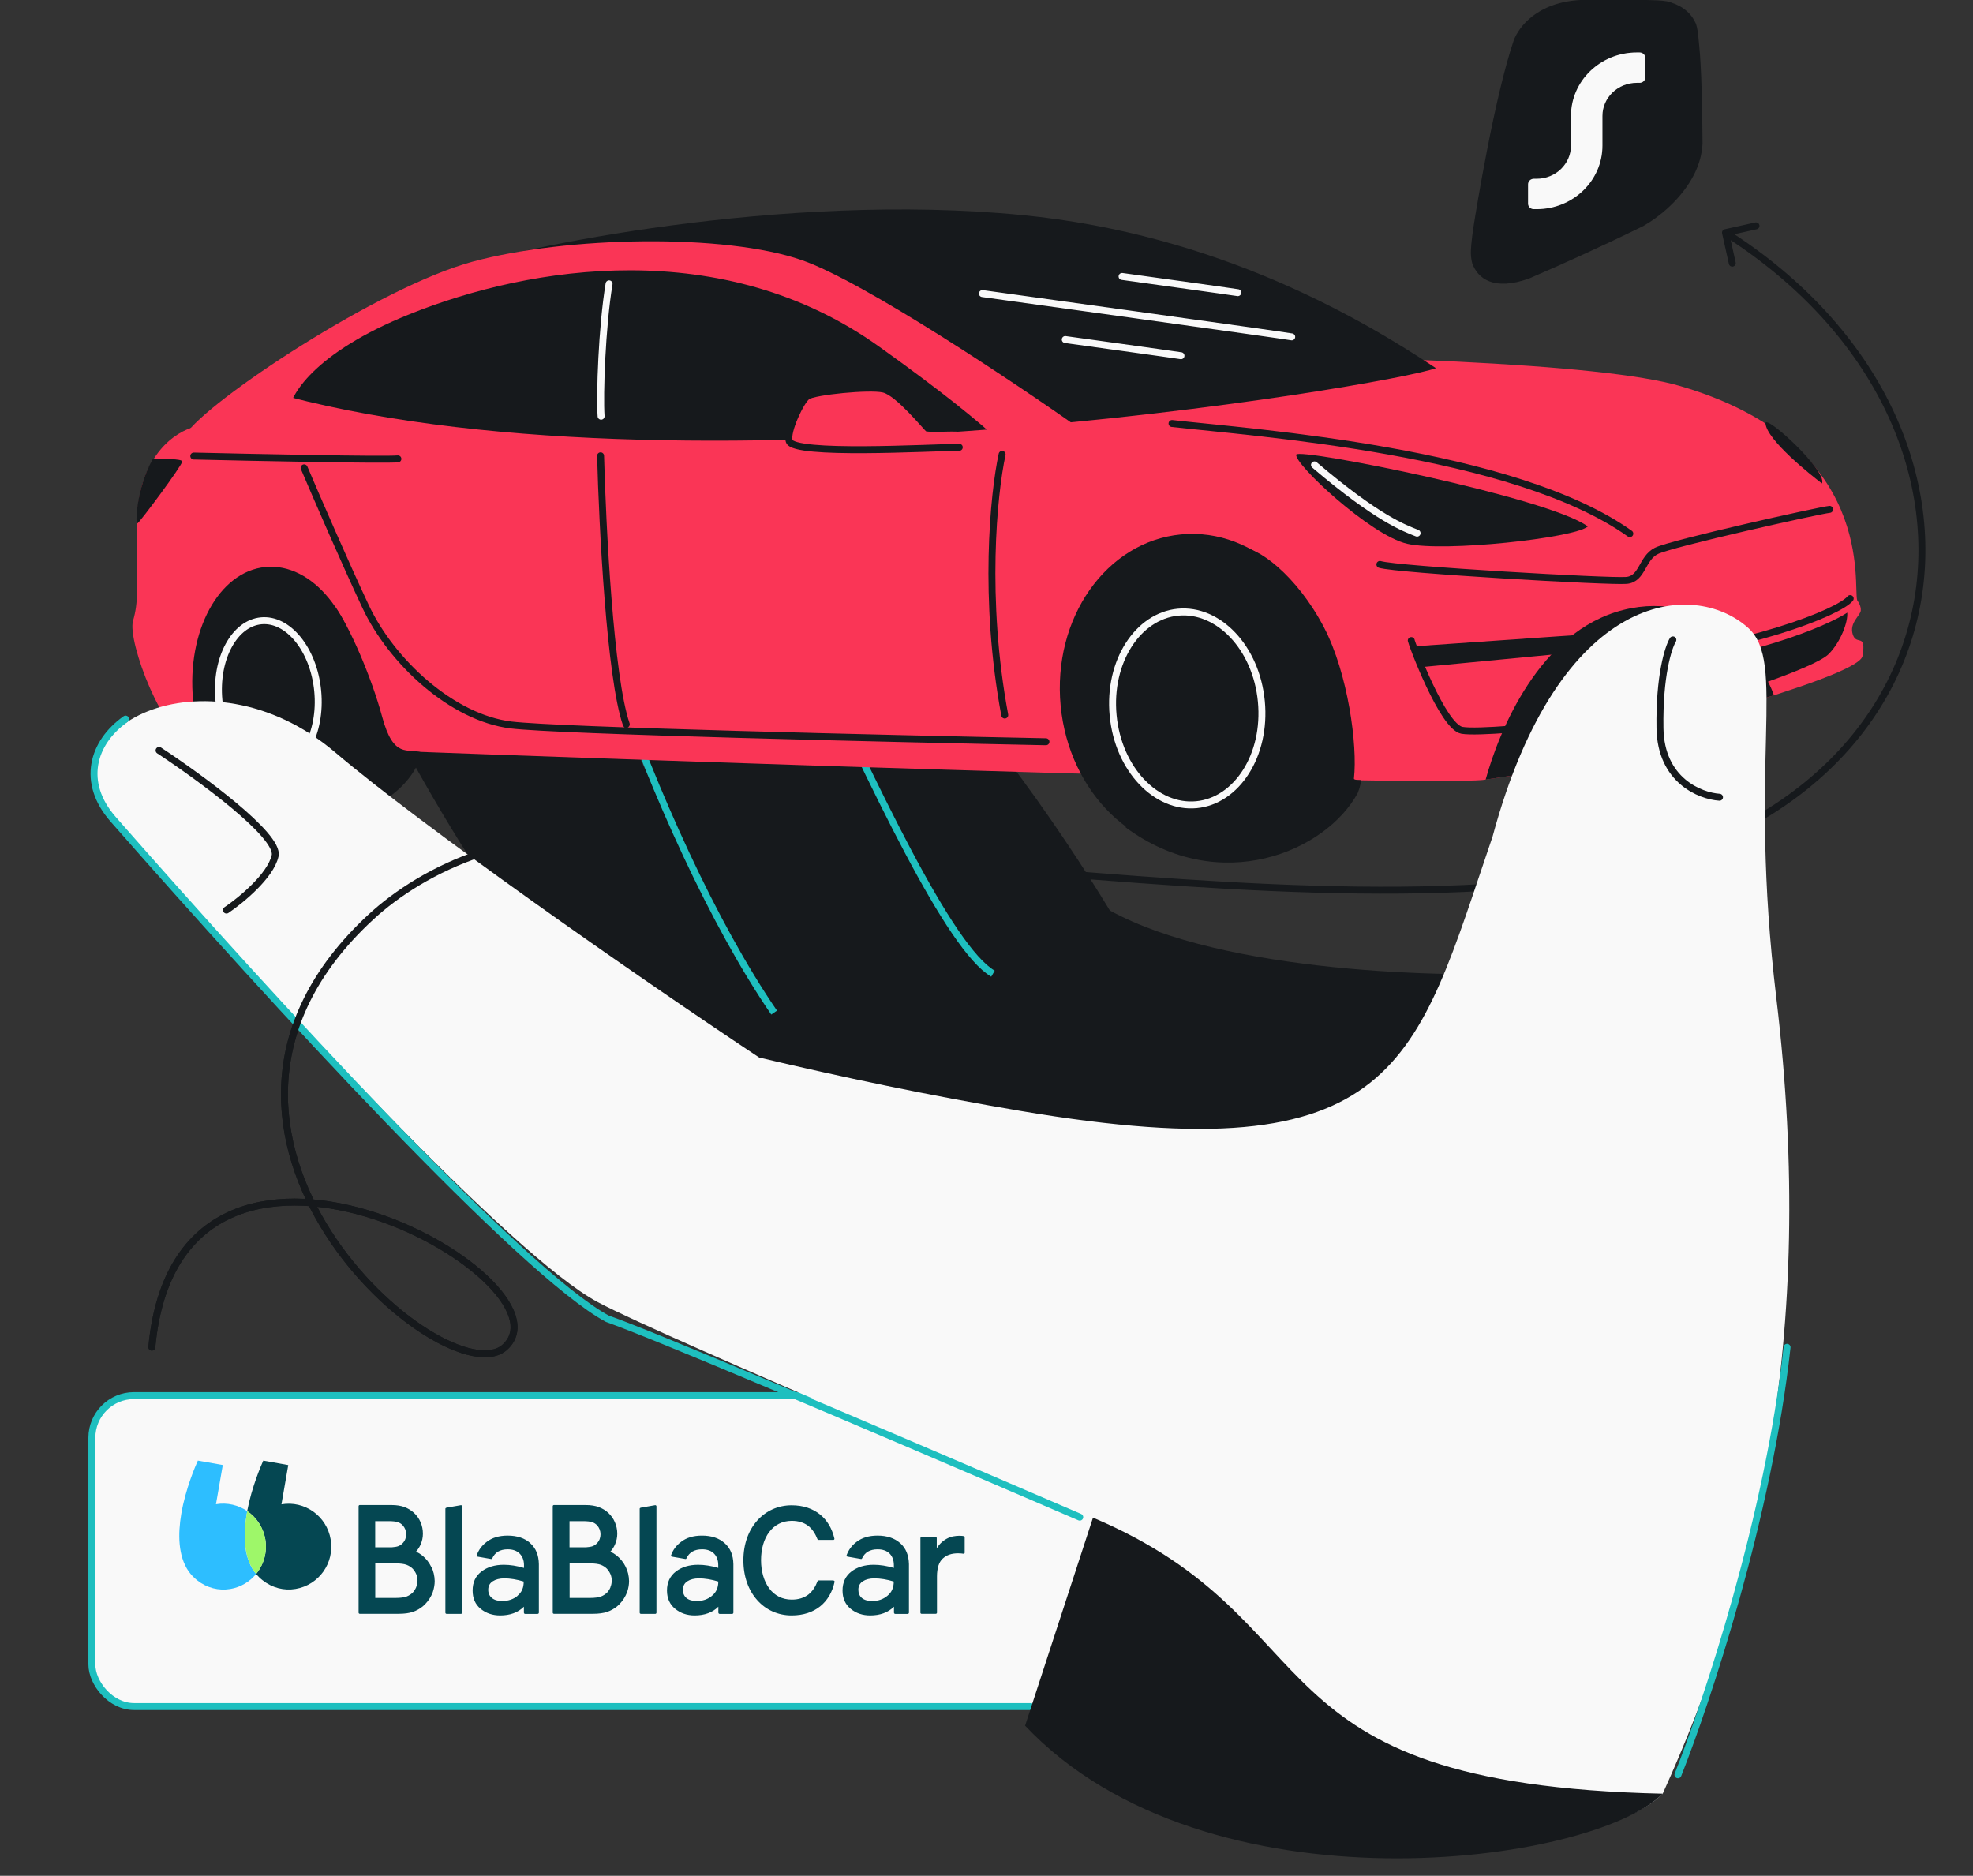 <svg width="568" height="540" viewBox="0 0 568 540" fill="none" xmlns="http://www.w3.org/2000/svg">
<rect x="0" y="0" width="568" height="540" fill="#333333" stroke="none"/>
<g clip-path="url(#clip0_1557_215)">
<path d="M42.713 387.718C42.662 388.268 43.066 388.755 43.616 388.806C44.166 388.858 44.653 388.453 44.704 387.903L42.713 387.718ZM145.359 387.811L146.032 388.551L145.359 387.811ZM106.747 264.01L106.069 263.275L106.747 264.01ZM496.527 65.995C495.988 66.115 495.648 66.649 495.768 67.188L497.72 75.974C497.84 76.513 498.374 76.853 498.913 76.733C499.452 76.613 499.792 76.079 499.672 75.54L497.937 67.73L505.746 65.995C506.285 65.875 506.625 65.341 506.506 64.802C506.386 64.263 505.852 63.923 505.312 64.043L496.527 65.995ZM43.709 387.811L44.704 387.903C46.619 367.315 55.124 356.042 66.288 350.803C77.535 345.526 91.719 346.256 105.157 350.223C118.582 354.186 131.084 361.328 138.88 368.633C142.787 372.294 145.432 375.921 146.481 379.134C147.002 380.729 147.12 382.187 146.839 383.489C146.561 384.782 145.878 385.988 144.686 387.071L145.359 387.811L146.032 388.551C147.506 387.211 148.421 385.644 148.795 383.91C149.166 382.186 148.986 380.362 148.383 378.513C147.183 374.84 144.264 370.937 140.247 367.173C132.195 359.628 119.407 352.344 105.723 348.305C92.053 344.269 77.311 343.422 65.439 348.993C53.484 354.602 44.677 366.604 42.713 387.718L43.709 387.811ZM145.359 387.811L144.686 387.071C142.96 388.64 140.142 389.136 136.373 388.391C132.63 387.651 128.152 385.718 123.379 382.744C113.839 376.8 103.308 366.813 95.375 354.42C87.444 342.029 82.151 327.298 82.975 311.854C83.797 296.435 90.72 280.191 107.426 264.744L106.747 264.01L106.069 263.275C89.025 279.034 81.831 295.75 80.978 311.747C80.126 327.718 85.601 342.859 93.691 355.498C101.779 368.134 112.522 378.336 122.321 384.441C127.217 387.492 131.924 389.55 135.984 390.353C140.018 391.151 143.62 390.743 146.032 388.551L145.359 387.811ZM106.747 264.01L107.426 264.744C119.513 253.568 139.429 248.136 164.61 246.157C189.751 244.181 219.924 245.66 252.329 248.112C317.062 253.011 390.698 261.804 450.201 254.433L450.078 253.44L449.955 252.448C390.711 259.787 317.378 251.029 252.48 246.118C220.07 243.665 189.762 242.174 164.453 244.163C139.183 246.149 118.677 251.617 106.069 263.275L106.747 264.01ZM450.078 253.44L450.201 254.433C509.894 247.039 544.332 214.406 552.436 176.227C560.534 138.075 542.253 94.746 497.281 66.127L496.744 66.971L496.207 67.815C540.614 96.074 558.373 138.625 550.48 175.811C542.593 212.97 509.008 245.133 449.955 252.448L450.078 253.44Z" fill="#16191C"/>
<rect x="26.45" y="401.759" width="313.821" height="89.517" rx="12.131" fill="#F9F9F9" stroke="#1EBFBF" stroke-width="2"/>
<g clip-path="url(#clip1_1557_215)">
<path d="M95.198 443.195C94.082 436.447 87.719 431.908 81.025 433.058L82.985 421.757L75.793 420.471C75.189 421.832 72.475 428.035 71.164 434.995C73.832 436.81 75.793 439.685 76.381 443.165C76.984 446.841 75.928 450.427 73.727 453.089C74.27 453.755 74.888 454.36 75.581 454.905C78.371 457.114 81.763 457.976 85.081 457.416C91.82 456.297 96.344 449.912 95.183 443.195H95.198Z" fill="#054752"/>
<path d="M71.043 435.781L71.194 435.025C68.63 433.27 65.464 432.483 62.177 433.028L64.137 421.742L56.96 420.471C56.327 421.878 53.432 428.489 52.195 435.751C51.2 441.621 51.245 447.915 54.306 452.348C54.985 453.301 55.784 454.163 56.749 454.92C59.553 457.129 62.961 457.991 66.278 457.431C69.324 456.932 71.902 455.313 73.727 453.12L73.154 452.363C70.078 447.945 70.033 441.652 71.043 435.797V435.781Z" fill="#2DBEFF"/>
<path d="M76.396 443.195C75.793 439.715 73.832 436.84 71.179 435.025L71.028 435.781C70.048 441.651 70.093 447.945 73.169 452.378L73.727 453.135C75.928 450.411 77.014 446.841 76.38 443.149L76.396 443.195Z" fill="#9EF769"/>
<path d="M239.947 454.965H235.664C235.514 454.965 235.408 455.041 235.363 455.162C234.76 456.766 233.915 458.097 232.709 459.035C231.503 459.943 229.95 460.487 227.929 460.487C225.17 460.487 222.954 459.277 221.446 457.25C219.938 455.207 219.094 452.378 219.094 449.14C219.094 445.872 219.923 443.043 221.446 441.031C222.954 439.019 225.185 437.809 227.929 437.809C229.935 437.809 231.473 438.338 232.679 439.261C233.885 440.199 234.715 441.53 235.333 443.089C235.378 443.21 235.484 443.301 235.634 443.301H239.932C239.992 443.301 240.082 443.27 240.128 443.21C240.188 443.164 240.218 443.089 240.218 442.998V442.922C239.54 440.017 238.137 437.627 236.056 435.963C233.976 434.299 231.262 433.33 227.884 433.33C223.964 433.33 220.496 434.949 218.008 437.718C215.52 440.502 214.012 444.45 214.012 449.186C214.012 453.921 215.52 457.885 218.008 460.654C220.496 463.453 223.964 465.041 227.899 465.041C231.277 465.041 234.021 464.103 236.117 462.424C238.198 460.76 239.615 458.339 240.263 455.389V455.313C240.263 455.222 240.233 455.162 240.173 455.086C240.143 455.041 240.052 455.011 239.962 455.011L239.947 454.965ZM277.536 442.226C277.234 442.166 276.812 442.105 276.224 442.105C275.712 442.105 275.078 442.151 274.355 442.287C273.751 442.408 273.103 442.65 272.5 442.983C271.897 443.316 271.294 443.77 270.751 444.314C270.449 444.617 270.148 444.995 269.876 445.419L269.68 445.721V442.786C269.68 442.605 269.53 442.453 269.379 442.453H265.278C265.127 442.453 264.976 442.605 264.976 442.786V464.27C264.976 464.421 265.127 464.572 265.278 464.572H269.409C269.59 464.572 269.741 464.421 269.741 464.27V453.83C269.741 452.62 269.891 451.591 270.148 450.744C270.419 449.897 270.826 449.231 271.354 448.717C271.912 448.202 272.53 447.809 273.254 447.552C274.098 447.249 275.018 447.158 275.817 447.158C276.42 447.158 277.023 447.219 277.37 447.279H277.415C277.596 447.279 277.717 447.158 277.717 446.977V442.559C277.762 442.408 277.657 442.257 277.491 442.226H277.536ZM188.681 433.3H188.606L184.46 434.026C184.309 434.057 184.158 434.178 184.158 434.329V464.254C184.158 464.436 184.309 464.587 184.505 464.587H188.681C188.832 464.587 188.983 464.436 188.983 464.254V433.633C188.983 433.451 188.832 433.3 188.636 433.3H188.681ZM180.132 451.062C179.529 449.821 178.685 448.762 177.644 447.885L177.343 447.658C176.891 447.31 176.393 446.992 175.865 446.75L175.714 446.674L175.82 446.568C176.302 446.009 176.725 445.358 177.026 444.662C177.479 443.648 177.705 442.605 177.705 441.515C177.705 440.335 177.463 439.246 177.011 438.187C176.559 437.128 175.91 436.25 175.096 435.494C174.342 434.798 173.438 434.253 172.412 433.86C171.387 433.467 170.105 433.255 168.598 433.255H159.46C159.279 433.255 159.129 433.406 159.129 433.603V464.239C159.129 464.421 159.279 464.572 159.46 464.572H170.739C172.352 464.572 173.694 464.391 174.78 464.028C175.835 463.664 176.815 463.12 177.644 462.439C178.67 461.577 179.514 460.502 180.132 459.262C180.283 458.959 180.389 458.702 180.494 458.43L180.539 458.309L180.615 458.097C180.916 457.159 181.097 456.175 181.097 455.147C181.067 453.664 180.75 452.272 180.117 451.032L180.132 451.062ZM163.999 437.899H167.829C169.035 437.899 169.94 438.005 170.543 438.202C171.116 438.429 171.568 438.732 171.9 439.11C172.548 439.836 172.88 440.683 172.88 441.682C172.88 442.65 172.578 443.497 171.9 444.223C171.568 444.602 171.146 444.904 170.543 445.131C170.121 445.282 169.487 445.373 168.733 445.434H163.954V437.899H163.999ZM175.76 456.902C175.518 457.507 175.187 458.021 174.765 458.475C174.282 458.929 173.709 459.322 173 459.595C172.292 459.852 171.251 460.003 169.864 460.003H163.984V450.063H169.864C171.251 450.063 172.277 450.215 172.985 450.472C173.664 450.744 174.252 451.122 174.719 451.591C175.141 452.045 175.473 452.56 175.73 453.134C175.986 453.694 176.106 454.345 176.106 454.995C176.106 455.676 175.986 456.312 175.73 456.902H175.76ZM208.63 444.254C207.031 442.786 204.83 442.06 202.086 442.06C199.613 442.06 197.593 442.665 196.055 443.875C194.698 444.889 193.718 446.19 193.19 447.733C193.13 447.885 193.235 448.081 193.416 448.112L197.306 448.792C197.457 448.823 197.562 448.747 197.608 448.641C198.407 446.871 199.9 446.009 202.101 446.009C203.609 446.009 204.755 446.417 205.569 447.249C206.383 448.081 206.775 449.186 206.775 450.578V451.364C204.74 450.759 202.794 450.457 200.985 450.457C198.422 450.457 196.281 451.092 194.577 452.393C192.888 453.694 192.014 455.525 192.014 457.87C192.014 460.109 192.813 461.864 194.366 463.135C195.919 464.406 197.789 465.041 199.99 465.041C202.794 465.041 205.116 464.224 206.805 462.53V464.224C206.805 464.436 206.986 464.602 207.182 464.602H210.771C210.967 464.602 211.133 464.451 211.133 464.239V450.275C211.087 447.703 210.273 445.706 208.645 444.254H208.63ZM204.981 459.383C203.775 460.397 202.312 460.896 200.563 460.896C199.281 460.896 198.301 460.593 197.608 460.018C196.944 459.443 196.597 458.657 196.597 457.658C196.597 456.569 197.05 455.752 197.894 455.207C198.739 454.663 199.854 454.375 201.211 454.375C202.915 454.375 204.785 454.678 206.79 455.283C206.79 457.053 206.187 458.399 204.981 459.368V459.383ZM132.742 433.3H132.682L128.52 434.026C128.37 434.057 128.219 434.178 128.219 434.329V464.254C128.219 464.436 128.37 464.587 128.566 464.587H132.742C132.893 464.587 133.044 464.436 133.044 464.254V433.633C133.044 433.451 132.893 433.3 132.712 433.3H132.742ZM124.148 451.062C123.545 449.821 122.73 448.762 121.69 447.885L121.389 447.658C120.936 447.31 120.439 446.992 119.911 446.75L119.76 446.674L119.866 446.568C120.348 446.009 120.77 445.358 121.072 444.662C121.524 443.648 121.75 442.605 121.75 441.515C121.75 440.335 121.524 439.246 121.072 438.187C120.62 437.128 119.971 436.25 119.157 435.494C118.403 434.798 117.498 434.253 116.503 433.86C115.478 433.467 114.196 433.255 112.689 433.255H103.566C103.385 433.255 103.235 433.406 103.235 433.603V464.239C103.235 464.421 103.385 464.572 103.566 464.572H114.799C116.413 464.572 117.755 464.391 118.84 464.028C119.896 463.664 120.876 463.12 121.705 462.439C122.73 461.577 123.575 460.502 124.193 459.262C124.344 458.959 124.449 458.702 124.555 458.43L124.6 458.309C124.6 458.248 124.63 458.157 124.66 458.097C124.962 457.159 125.143 456.175 125.143 455.147C125.113 453.664 124.796 452.272 124.163 451.032L124.148 451.062ZM108.014 437.899H111.874C113.081 437.899 113.985 438.005 114.588 438.202C115.161 438.429 115.614 438.732 115.945 439.11C116.594 439.836 116.925 440.683 116.925 441.682C116.925 442.65 116.624 443.497 115.945 444.223C115.614 444.602 115.191 444.904 114.588 445.131C114.166 445.282 113.533 445.373 112.779 445.434H108.014V437.899ZM119.82 456.902C119.564 457.507 119.217 458.021 118.81 458.475C118.328 458.929 117.755 459.322 117.046 459.595C116.337 459.852 115.297 460.003 113.91 460.003H108.029V450.063H113.91C115.312 450.063 116.352 450.215 117.046 450.472C117.755 450.744 118.343 451.122 118.81 451.591C119.232 452.045 119.564 452.56 119.82 453.134C120.077 453.694 120.197 454.345 120.197 454.995C120.197 455.676 120.047 456.312 119.805 456.902H119.82ZM152.69 444.254C151.077 442.786 148.876 442.06 146.131 442.06C143.674 442.06 141.653 442.665 140.1 443.875C138.743 444.889 137.778 446.19 137.235 447.733C137.19 447.885 137.296 448.081 137.477 448.112L141.352 448.792C141.503 448.823 141.653 448.747 141.699 448.641C142.483 446.871 143.96 446.009 146.177 446.009C147.639 446.009 148.8 446.417 149.614 447.249C150.429 448.081 150.851 449.186 150.851 450.578V451.364C148.785 450.759 146.84 450.457 145.031 450.457C142.468 450.457 140.326 451.092 138.623 452.393C136.889 453.694 136.059 455.525 136.059 457.87C136.059 460.109 136.813 461.864 138.366 463.135C139.919 464.406 141.789 465.041 143.99 465.041C146.81 465.041 149.117 464.224 150.821 462.53V464.224C150.821 464.436 150.971 464.602 151.168 464.602H154.756C154.967 464.602 155.133 464.451 155.133 464.239V450.275C155.088 447.703 154.289 445.706 152.66 444.254H152.69ZM149.011 459.383C147.805 460.397 146.297 460.896 144.563 460.896C143.282 460.896 142.302 460.593 141.608 460.018C140.914 459.443 140.553 458.657 140.553 457.658C140.553 456.569 141.005 455.752 141.864 455.207C142.724 454.663 143.825 454.375 145.182 454.375C146.9 454.375 148.77 454.678 150.76 455.283C150.791 457.053 150.187 458.399 148.981 459.368L149.011 459.383ZM259.171 444.254C257.558 442.786 255.356 442.06 252.612 442.06C250.169 442.06 248.149 442.665 246.581 443.875C245.224 444.889 244.274 446.19 243.716 447.733C243.686 447.885 243.791 448.081 243.972 448.112L247.863 448.792C248.013 448.823 248.119 448.747 248.164 448.641C248.963 446.871 250.456 446.009 252.657 446.009C254.135 446.009 255.296 446.417 256.125 447.249C256.924 448.081 257.332 449.186 257.332 450.578V451.364C255.281 450.759 253.336 450.457 251.527 450.457C248.963 450.457 246.822 451.092 245.118 452.393C243.415 453.694 242.555 455.525 242.555 457.87C242.555 460.109 243.339 461.864 244.892 463.135C246.445 464.406 248.315 465.041 250.516 465.041C253.351 465.041 255.643 464.224 257.362 462.53V464.224C257.362 464.436 257.512 464.602 257.724 464.602H261.312C261.508 464.602 261.674 464.451 261.674 464.239V450.275C261.614 447.703 260.799 445.706 259.186 444.254H259.171ZM255.477 459.383C254.271 460.397 252.823 460.896 251.074 460.896C249.793 460.896 248.812 460.593 248.119 460.018C247.455 459.443 247.109 458.657 247.109 457.658C247.109 456.569 247.561 455.752 248.405 455.207C249.265 454.663 250.365 454.375 251.723 454.375C253.441 454.375 255.341 454.678 257.301 455.283C257.301 457.053 256.698 458.399 255.492 459.368L255.477 459.383Z" fill="#054752"/>
</g>
<path d="M444.224 280.039C416.323 281.562 352.317 280.108 319.505 262.103C306.135 239.943 274.494 193.115 254.895 183.078C243.274 177.127 235.361 177.127 229.773 179.52C204.498 117.637 174.882 102.47 163.217 122.316C155.046 136.218 180.384 205.887 199.136 251.419C178.175 202.946 142.837 130.117 125.058 125.892C99.898 119.912 84.689 147.851 102.007 186.143C115.862 216.777 134.491 246.413 142.073 257.401L247.496 355.226L423.394 320.712L444.224 280.039Z" fill="#16191C"/>
<path d="M222.86 291.499C188.064 240.831 153.884 138.193 163.216 122.316C174.881 102.47 204.496 117.637 229.772 179.519C251.955 227.508 273.386 273.011 285.865 280.302" stroke="#1EBFBF" stroke-width="2"/>
<path d="M483.706 111.134C540.511 127.734 533.32 169.027 534.677 172.859C535.051 173.319 535.778 174.536 535.695 175.733C535.59 177.228 532.319 179.275 533.384 182.639C534.449 186.003 537.287 182.018 536.203 188.807C535.119 195.595 461.807 213.505 455.71 217.059C449.612 220.614 446.247 221.679 427.694 224.444C409.14 227.21 63.767 214.701 55.506 213.758C47.245 212.816 36.623 184.616 38.291 178.762C39.959 172.907 39.409 169.741 39.389 151.421C39.369 133.101 48.772 125.269 55.01 123.186C60.001 121.52 83.335 110.407 94.379 105.059C205.219 101.55 438.262 97.854 483.706 111.134Z" fill="#FA3556"/>
<path d="M455.71 217.059C449.612 220.614 446.247 221.679 427.694 224.444C431.435 210.814 443.028 181.672 467.35 175.584C491.672 169.496 507.036 189.558 510.692 200.171C488.545 207.28 459.454 214.876 455.71 217.059Z" fill="#16191C"/>
<path d="M294.28 61.915C350.769 67.457 392.06 91.843 413.386 105.978C400.777 110.822 194.123 146.024 77.276 112.638C67.504 109.846 112.889 83.728 130.623 77.575C148.357 71.421 225.292 55.146 294.28 61.915Z" fill="#16191C"/>
<path d="M390.914 228.212C381.836 245.125 351.226 258.245 324.06 238.182C325.442 209.494 353.444 158.014 357.174 157.657C361.835 157.211 373.278 165.525 381.16 180.617C388.069 193.847 390.874 214.608 389.779 224.111C389.709 224.717 391.851 224.408 391.812 224.66C391.712 225.311 391.708 226.155 390.914 228.212Z" fill="#16191C"/>
<path d="M71.908 232.492C93.74 243.278 118.295 230.777 121.396 216.615C117.306 215.273 113.33 218.625 110.011 206.315C106.94 194.922 100.582 180.229 96.315 174.448L100.348 206.249C94.49 214.898 73.113 230.594 71.908 232.492Z" fill="#16191C"/>
<path d="M373.179 130.872C373.777 128.834 445.92 143.223 457.118 151.56C453.228 154.904 415.735 158.987 405.101 156.538C394.467 154.089 372.433 133.419 373.179 130.872Z" fill="#16191C"/>
<path d="M524.519 139.169C521.317 136.752 508.722 126.747 508.259 121.908C507.977 118.963 526.154 135.546 524.519 139.169Z" fill="#16191C"/>
<path d="M474.966 193.181C515.929 186.538 531.103 176.916 531.792 176.355C532.05 179.053 529.921 184.754 526.492 188.251C522.206 192.623 492.364 201.91 486.819 203.189C473.979 206.151 461.092 208.622 460.074 205.748C459.26 203.449 468.213 195.066 474.966 193.181Z" fill="#16191C"/>
<path d="M52.467 132.839C52.392 132.054 46.78 132.063 43.984 132.165C39.313 140.287 38.851 150.978 39.563 150.662C40.276 150.347 52.561 133.82 52.467 132.839Z" fill="#16191C"/>
<path d="M406.937 186.073L454.163 182.792C453.346 184.604 448.99 188.239 447.027 188.427L410.222 191.949C408.652 192.099 407.378 188.094 406.937 186.073Z" fill="#16191C"/>
<path d="M172.899 131.219C173.425 151.389 175.642 195.083 180.294 208.504M288.492 130.805C286.028 142.262 283.015 172.392 289.251 205.846M301.113 213.531C255.465 212.617 160.763 210.372 147.134 208.706C130.097 206.622 112.703 190.459 105.242 174.585C99.272 161.885 90.965 142.691 87.557 134.681M114.547 132.099C110.621 132.474 73.737 131.712 55.786 131.284M469.202 153.623C435.843 129.829 361.213 124.591 337.411 121.915M526.721 146.634C523.776 146.916 481.109 156.445 476.857 158.585C472.605 160.726 472.923 166.637 468.261 167.083C463.599 167.529 402.103 164.005 397.253 162.489M406.283 184.403C406.353 185.139 415.349 209.285 420.888 210.241C425.319 211.005 442.917 209.289 451.162 208.335M532.644 172.312C529.628 176.15 503.157 187.018 463.598 190.803" stroke="#16191C" stroke-width="2" stroke-linecap="round" stroke-linejoin="round"/>
<path d="M254.149 112.985C257.947 113.86 265.803 123.507 266.609 124.173C269.461 124.643 275.837 123.785 277.501 124.616C279.581 125.655 278.274 132.218 276.556 132.382C274.985 132.532 264.416 132.306 263.68 132.376C248.465 136.863 227.43 133.924 227.002 129.448C226.727 126.577 230.883 116.147 232.557 115.051C234.782 113.595 250.351 112.111 254.149 112.985Z" fill="#FA3556"/>
<path d="M227.215 127.012L228.162 126.691L228.162 126.691L227.215 127.012ZM276.149 127.765C276.701 127.759 277.155 128.201 277.161 128.753C277.168 129.305 276.726 129.758 276.174 129.765L276.149 127.765ZM232.329 114.147L232.877 114.984C232.811 115.027 232.642 115.18 232.38 115.517C232.134 115.833 231.852 116.252 231.55 116.752C230.946 117.752 230.292 119.029 229.715 120.363C229.137 121.699 228.647 123.063 228.359 124.24C228.216 124.829 228.127 125.35 228.098 125.786C228.068 126.233 228.106 126.525 228.162 126.691L227.215 127.012L226.268 127.332C226.092 126.815 226.064 126.227 226.102 125.653C226.142 125.066 226.255 124.425 226.417 123.765C226.74 122.445 227.273 120.97 227.879 119.568C228.487 118.165 229.181 116.806 229.838 115.719C230.166 115.175 230.492 114.687 230.801 114.289C231.095 113.911 231.429 113.542 231.782 113.311L232.329 114.147ZM227.215 127.012L228.162 126.691C228.133 126.607 228.116 126.678 228.393 126.837C228.65 126.985 229.049 127.143 229.612 127.297C230.735 127.604 232.325 127.845 234.285 128.025C238.192 128.385 243.393 128.487 248.862 128.458C254.323 128.43 260.023 128.27 264.919 128.111C269.803 127.952 273.91 127.793 276.149 127.765L276.161 128.765L276.174 129.765C273.961 129.792 269.897 129.95 264.984 130.11C260.083 130.269 254.362 130.429 248.872 130.458C243.389 130.487 238.109 130.385 234.101 130.017C232.103 129.833 230.377 129.579 229.086 129.227C228.443 129.051 227.861 128.839 227.396 128.571C226.95 128.315 226.469 127.926 226.268 127.332L227.215 127.012Z" fill="#16191C"/>
<path d="M371.866 96.977C370.347 96.627 282.819 84.514 282.819 84.514M173.046 119.815C172.615 113.584 173.286 94.131 175.343 81.714M407.958 153.477C404.363 152.043 396.747 149.433 378.417 133.837" stroke="#F9F9F9" stroke-width="2" stroke-linecap="round" stroke-linejoin="round"/>
<path d="M339.987 102.405C339.419 102.274 306.675 97.743 306.675 97.743" stroke="#F9F9F9" stroke-width="2" stroke-linecap="round" stroke-linejoin="round"/>
<path d="M356.341 84.247C355.772 84.116 323.028 79.584 323.028 79.584" stroke="#F9F9F9" stroke-width="2" stroke-linecap="round" stroke-linejoin="round"/>
<path d="M230.898 74.912C248.727 81.129 292.128 110.153 311.601 123.888L294.675 135.907C295.785 134.563 289.02 125.455 253.086 99.776C208.169 67.678 152.8 76.442 117.987 90.42C90.136 101.602 83.116 114.142 83.087 119.014C71.202 124.196 48.638 132.66 53.458 125.068C59.483 115.578 109.068 82.608 136.103 75.317C163.137 68.025 208.613 67.14 230.898 74.912Z" fill="#FA3556"/>
<ellipse cx="39.191" cy="45.843" rx="39.191" ry="45.843" transform="matrix(-0.995 0.095 0.095 0.995 378.984 150.124)" fill="#16191C"/>
<ellipse cx="24.402" cy="36.231" rx="24.402" ry="36.231" transform="matrix(-0.995 0.095 0.095 0.995 100.711 160.905)" fill="#16191C"/>
<path d="M339.14 176.234C327.576 177.34 318.97 190.434 320.458 205.985C321.946 221.537 332.879 232.761 344.443 231.654C356.006 230.548 364.611 217.454 363.123 201.903C361.635 186.352 350.703 175.128 339.14 176.234Z" stroke="#F9F9F9" stroke-width="2"/>
<path d="M75.181 178.713C71.412 179.074 68.099 181.678 65.84 185.835C63.585 189.986 62.449 195.588 63.029 201.65C63.609 207.711 65.787 212.996 68.788 216.644C71.794 220.297 75.541 222.226 79.31 221.866C83.079 221.505 86.392 218.901 88.651 214.743C90.906 210.593 92.043 204.991 91.463 198.929C90.883 192.867 88.704 187.583 85.703 183.935C82.697 180.281 78.95 178.352 75.181 178.713Z" stroke="#F9F9F9" stroke-width="2"/>
<path d="M429.697 240.809C448.921 169.591 487.624 166.729 503.265 180.743C514.403 190.724 503.14 218.653 511.375 287.275C523.234 386.098 505.386 457.305 478.669 516.364C458.62 536.793 349.232 545.553 297.028 490.312L314.656 436.892C314.656 436.892 191.607 385.327 172.012 374.812C147.519 361.668 79.046 287.942 33.18 235.63C10.945 210.271 59.326 185.002 96.493 216.584C121.468 237.806 181.44 279.8 218.563 304.434C242.022 310.012 267.478 315.357 293.85 319.817C403.265 338.323 407.436 305.968 429.697 240.809Z" fill="#F9F9F9"/>
<path d="M295.112 496.783L314.656 436.891C385.479 466.921 357.547 513.63 478.669 516.363C458.62 536.793 347.316 552.024 295.112 496.783Z" fill="#16191C"/>
<path d="M36.158 207.005C26.62 213.753 23.273 225.24 32.579 235.853C78.445 288.165 150.379 366.503 174.872 379.647C188.074 384.299 242.272 407.221 310.845 436.748M483.058 510.917C491.338 490.075 509.212 436.283 514.465 387.859" stroke="#1EBFBF" stroke-width="2" stroke-linecap="round"/>
<path d="M495.021 229.508C489.408 229.135 478.121 224.636 477.884 209.623C477.646 194.61 480.259 186.42 481.595 184.202M45.797 216.027C57.475 223.709 80.506 240.527 79.207 246.347C77.908 252.167 69.323 259.199 65.193 261.988" stroke="#16191C" stroke-width="2" stroke-linecap="round"/>
<path d="M42.713 387.718C42.662 388.268 43.066 388.755 43.616 388.806C44.166 388.858 44.653 388.453 44.704 387.903L42.713 387.718ZM145.359 387.811L146.032 388.551L145.359 387.811ZM106.747 264.01L106.069 263.275L106.747 264.01ZM43.709 387.811L44.704 387.903C46.619 367.315 55.124 356.042 66.288 350.803C77.535 345.526 91.719 346.256 105.157 350.223C118.582 354.186 131.084 361.328 138.88 368.633C142.787 372.294 145.432 375.921 146.481 379.134C147.002 380.729 147.12 382.187 146.839 383.489C146.561 384.782 145.878 385.988 144.686 387.071L145.359 387.811L146.032 388.551C147.506 387.211 148.421 385.644 148.795 383.91C149.166 382.186 148.986 380.362 148.383 378.513C147.183 374.84 144.264 370.937 140.247 367.173C132.195 359.628 119.407 352.344 105.723 348.305C92.053 344.269 77.311 343.422 65.439 348.993C53.484 354.602 44.677 366.604 42.713 387.718L43.709 387.811ZM145.359 387.811L144.686 387.071C142.96 388.64 140.142 389.136 136.373 388.391C132.63 387.651 128.152 385.718 123.379 382.744C113.839 376.8 103.308 366.813 95.375 354.42C87.444 342.029 82.151 327.298 82.975 311.854C83.797 296.435 90.72 280.191 107.426 264.744L106.747 264.01L106.069 263.275C89.025 279.034 81.831 295.75 80.978 311.747C80.126 327.718 85.601 342.859 93.691 355.498C101.779 368.134 112.522 378.336 122.321 384.441C127.217 387.492 131.924 389.55 135.984 390.353C140.018 391.151 143.62 390.743 146.032 388.551L145.359 387.811ZM106.747 264.01L107.426 264.744C122.049 251.223 150.396 236.749 186.802 243.49L186.984 242.507L187.166 241.524C150.03 234.647 121.067 249.407 106.069 263.275L106.747 264.01Z" fill="#16191C"/>
<path fill-rule="evenodd" clip-rule="evenodd" d="M474.113 5.9197e-07C476.236 0.054 478.24 0.093 479.857 0.369C483.243 1.2 486.433 2.981 488.091 6.544C488.091 6.544 488.464 7.178 488.735 9.004C489.006 10.83 489.418 15.898 489.418 15.898C489.986 24.314 490.048 33.066 490.139 41.314C489.992 44.543 489.059 47.576 487.644 50.349C484.185 57.127 477.847 62.351 473.081 65.069C461.285 70.858 449.877 76.013 440.221 80.165C429.999 83.858 425.359 80.151 423.82 75.751C423.509 74.554 423.401 73.321 423.448 72.183C423.448 72.183 423.542 69.453 424.249 64.971C424.957 60.488 430.168 28.212 435.766 11.667C437.179 7.844 442.445 0.667 454.974 3.68393e-07L474.113 5.9197e-07ZM471.2 15.105C460.74 15.105 452.26 23.29 452.26 33.387L452.26 41.932C452.26 47.2 447.836 51.471 442.378 51.471L441.555 51.471C440.645 51.471 439.908 52.182 439.908 53.06L439.908 58.625C439.908 59.503 440.645 60.215 441.555 60.215L442.378 60.215C452.839 60.215 461.318 52.029 461.318 41.932L461.318 33.387C461.318 28.119 465.742 23.848 471.2 23.848L472.023 23.848C472.933 23.848 473.67 23.137 473.67 22.259L473.67 16.694C473.67 15.816 472.933 15.105 472.023 15.105L471.2 15.105Z" fill="#16191C"/>
<path fill-rule="evenodd" clip-rule="evenodd" d="M471.2 15.105C460.74 15.105 452.26 23.29 452.26 33.387L452.26 41.932C452.26 47.2 447.836 51.471 442.378 51.471L441.555 51.471C440.645 51.471 439.908 52.182 439.908 53.06L439.908 58.625C439.908 59.503 440.645 60.215 441.555 60.215L442.378 60.215C452.839 60.215 461.318 52.029 461.318 41.932L461.318 33.387C461.318 28.119 465.742 23.848 471.2 23.848L472.023 23.848C472.933 23.848 473.67 23.137 473.67 22.259L473.67 16.694C473.67 15.816 472.933 15.105 472.023 15.105L471.2 15.105Z" fill="#F9F9F9"/>
</g>
<defs>
<clipPath id="clip0_1557_215">
<rect width="568" height="540" rx="48" fill="white"/>
</clipPath>
<clipPath id="clip1_1557_215">
<rect width="226.124" height="44.571" fill="white" transform="translate(51.623 420.471)"/>
</clipPath>
</defs>
</svg>
